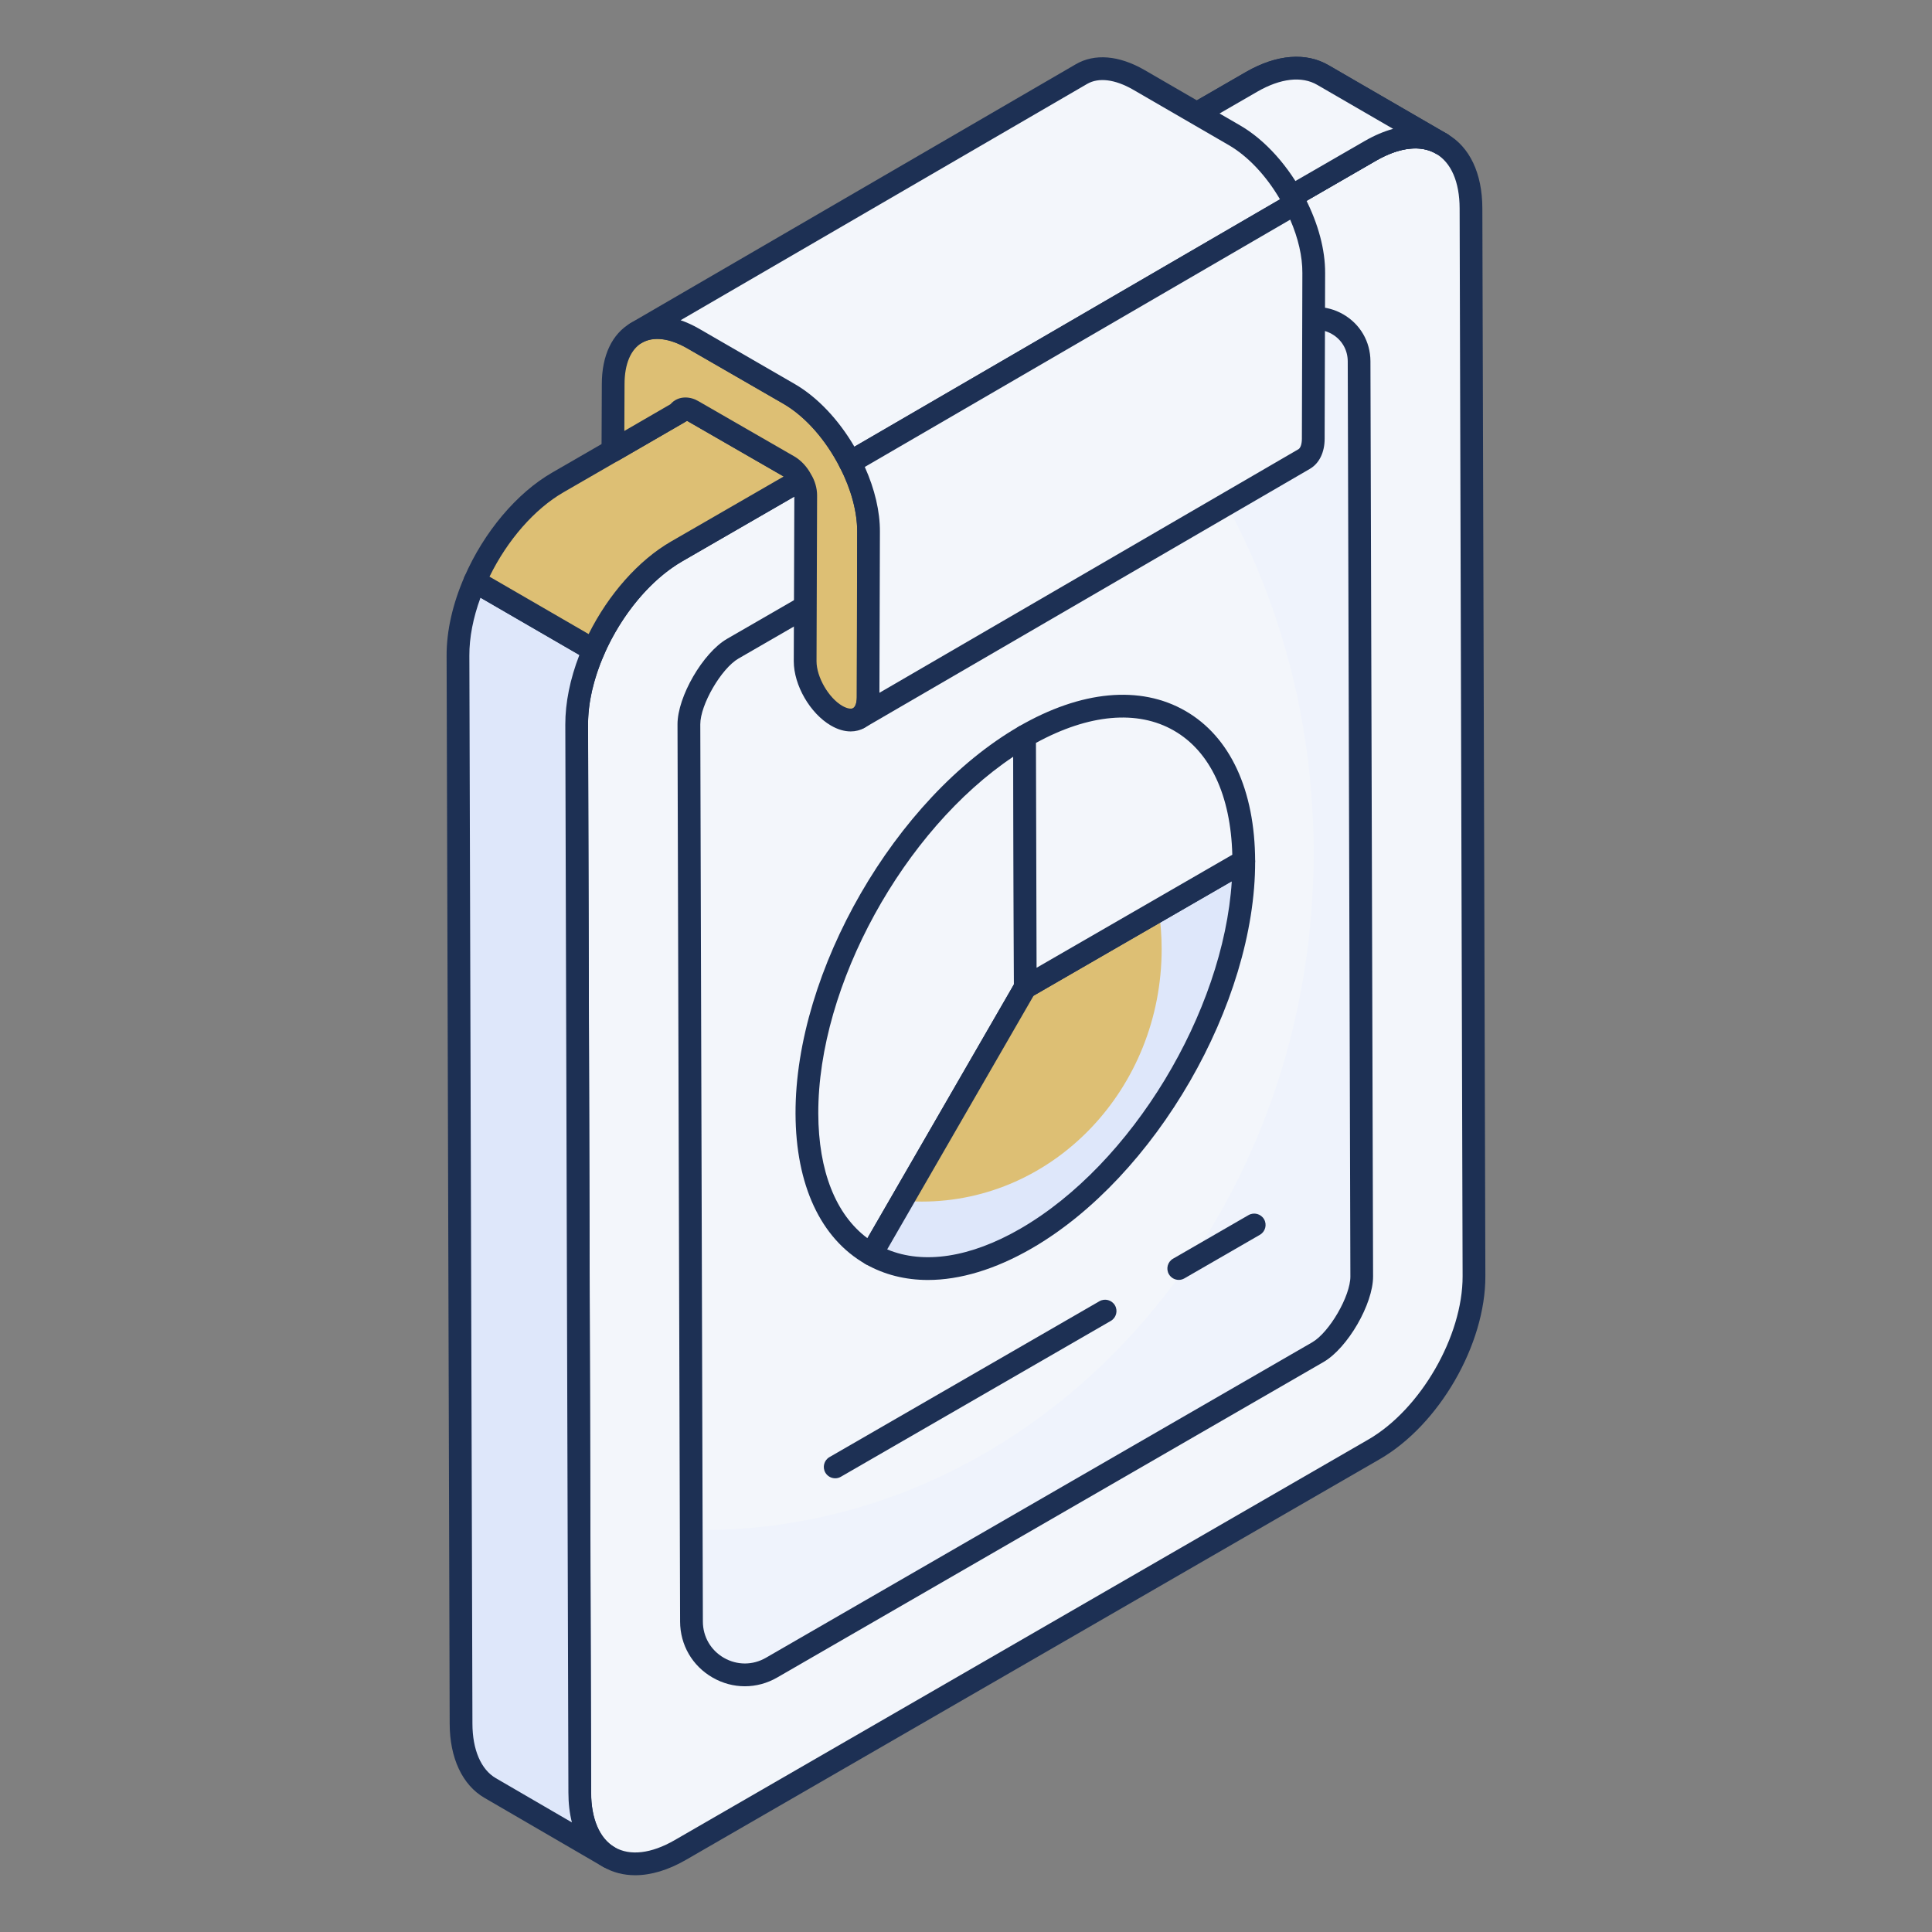 <svg xmlns="http://www.w3.org/2000/svg" xml:space="preserve" id="BusinessReport" x="0" y="0" enable-background="new 0 0 68 68" version="1.1" viewBox="0 0 68 68">
  <rect x="0" y="0" width="68" height="68" fill="#808080" stroke="none"/>
  <path fill="#f3f6fb" d="M39.644,5.317c-0.107,0.066-0.173,0.198-0.173,0.379L39.463,9.18
				c0,0.346-0.123,0.593-0.329,0.708l-15.67,9.11
				c0.206-0.115,0.329-0.362,0.329-0.708l0.008-3.484
				c0-0.189,0.066-0.313,0.173-0.379L39.644,5.317z" class="colorffffff svgShape"></path>
  <path d="M23.463,19.398c-0.139,0-0.273-0.072-0.348-0.202
				c-0.108-0.191-0.043-0.434,0.146-0.544l0.012-0.007
				c0.074-0.047,0.118-0.179,0.118-0.355l0.009-3.485
				c0-0.431,0.229-0.636,0.364-0.719l15.678-9.115
				c0.19-0.109,0.431-0.048,0.544,0.14c0.107,0.179,0.059,0.408-0.106,0.529
				l-0.017,3.541c0,0.479-0.194,0.865-0.533,1.056l-15.648,9.097
				c-0.008,0.004-0.016,0.009-0.023,0.014C23.597,19.382,23.53,19.398,23.463,19.398z
				 M39.07,6.113l-14.895,8.659l0.017,3.34l14.741-8.569
				c0.083-0.047,0.13-0.182,0.13-0.363L39.07,6.113z" fill="#1d3054" class="color000000 svgShape"></path>
  <path fill="#f3f6fb" d="M48.231,5.31c1.949-1.125,3.537-0.22,3.543,2.02l0.107,37.586
			c0.006,2.247-1.572,4.974-3.52,6.099L23.947,65.113
			c-1.955,1.129-3.537,0.227-3.543-2.02l-0.107-37.586
			c-0.006-2.24,1.565-4.97,3.52-6.099L48.231,5.31z" class="colorffffff svgShape"></path>
  <path d="M22.356,66.002c-0.404,0-0.781-0.096-1.117-0.289
			c-0.793-0.457-1.232-1.386-1.236-2.619l-0.106-37.585
			c-0.006-2.407,1.628-5.238,3.721-6.446L48.031,4.964
			c1.075-0.621,2.106-0.708,2.904-0.25c0.795,0.457,1.235,1.386,1.239,2.614
			l0.106,37.586c0.007,2.406-1.627,5.238-3.721,6.446L24.147,65.459
			C23.523,65.82,22.914,66.002,22.356,66.002z M49.812,5.225
			c-0.415,0-0.885,0.145-1.381,0.431l0,0L24.017,19.755
			c-1.837,1.061-3.326,3.641-3.32,5.752l0.106,37.585
			c0.003,0.935,0.299,1.619,0.835,1.927c0.54,0.312,1.29,0.22,2.108-0.252
			l24.413-14.099c1.838-1.061,3.327-3.641,3.32-5.752L51.374,7.331
			c-0.003-0.931-0.3-1.614-0.837-1.923C50.324,5.286,50.08,5.225,49.812,5.225z
			 M48.231,5.31h0.01H48.231z" fill="#1d3054" class="color000000 svgShape"></path>
  <path fill="#f3f6fb" d="M24.248,25.497c-0.003-0.827,0.82-2.247,1.544-2.665l19.228-11.104
			c1.25-0.722,2.813,0.178,2.818,1.622l0.091,31.577
			c0.002,0.827-0.821,2.247-1.544,2.666L27.156,58.696
			c-1.25,0.722-2.813-0.178-2.818-1.622L24.248,25.497z" class="colorffffff svgShape"></path>
  <path fill="#eff3fc" d="M47.927,44.931c0,0.82-0.82,2.243-1.541,2.658L27.153,58.695
			c-1.245,0.721-2.815-0.178-2.815-1.62l-0.01-3.231
			c0.118,0.01,0.237,0.01,0.355,0.01c11.903,0,21.554-10.671,21.554-23.832
			c0-6.077-2.055-11.63-5.453-15.839l4.238-2.45
			c1.245-0.731,2.815,0.178,2.815,1.62L47.927,44.931z" class="colore9edf4 svgShape"></path>
  <path d="M26.216,59.351c-0.39,0-0.78-0.102-1.136-0.307
			c-0.713-0.41-1.14-1.146-1.143-1.969l-0.091-31.578v0
			c-0.003-0.973,0.894-2.521,1.745-3.013l19.776-11.42
			c0.6-0.346,1.312-0.345,1.91-0.001c0.598,0.344,0.956,0.961,0.958,1.651
			l0.093,32.211c0.002,0.972-0.895,2.521-1.744,3.013L27.356,59.042
			C27,59.248,26.608,59.351,26.216,59.351z M46.325,11.607
			c-0.19,0-0.382,0.05-0.556,0.15L25.993,23.178
			c-0.606,0.35-1.348,1.627-1.345,2.317c0,0,0,0,0,0l0.091,31.578
			c0.001,0.534,0.278,1.011,0.74,1.277c0.464,0.266,1.015,0.265,1.477-0.001
			l19.229-11.104c0.604-0.35,1.346-1.628,1.344-2.318l-0.093-32.211
			c-0.001-0.401-0.209-0.76-0.557-0.959
			C46.706,11.657,46.515,11.607,46.325,11.607z" fill="#1d3054" class="color000000 svgShape"></path>
  <path d="M29.396 52.031c-.138 0-.272-.072-.347-.2-.11-.191-.045-.436.146-.546l9.501-5.486c.19-.11.436-.045.547.146.11.191.045.436-.146.546l-9.501 5.486C29.533 52.014 29.464 52.031 29.396 52.031zM41.488 45.048c-.138 0-.272-.072-.347-.2-.11-.191-.045-.436.146-.546l2.657-1.534c.191-.11.436-.045.547.146.11.191.045.436-.146.546l-2.657 1.534C41.625 45.031 41.556 45.048 41.488 45.048z" fill="#1d3054" class="color000000 svgShape"></path>
  <path fill="#dee7fa" d="M16.119,23.075l0.109,37.586c0,1.117,0.395,1.907,1.027,2.273
				l4.178,2.431c-0.632-0.366-1.027-1.156-1.027-2.273l-0.109-37.586
				c-0.004-0.841,0.217-1.753,0.598-2.623l-4.182-2.423
				C16.335,21.328,16.116,22.237,16.119,23.075z" class="colorf4c531 svgShape"></path>
  <path d="M21.434,65.764c-0.068,0-0.137-0.017-0.2-0.053
				c-0.004-0.002-0.008-0.005-0.012-0.007l-4.168-2.424
				c-0.779-0.45-1.227-1.405-1.227-2.618l-0.108-37.585v0.001
				c-0.004-0.868,0.213-1.828,0.628-2.778c0.045-0.104,0.133-0.185,0.241-0.22
				c0.109-0.036,0.227-0.023,0.325,0.034l4.182,2.423
				c0.176,0.102,0.248,0.32,0.166,0.506c-0.372,0.855-0.567,1.706-0.563,2.462
				l0.109,37.587c0,0.917,0.299,1.617,0.82,1.923l0.008,0.005
				c0.19,0.111,0.256,0.355,0.145,0.546C21.706,65.693,21.572,65.764,21.434,65.764
				z M16.912,21.037c-0.26,0.707-0.395,1.404-0.392,2.037c0,0,0,0,0,0.001
				l0.108,37.586c0,0.921,0.301,1.623,0.827,1.927l2.674,1.555
				c-0.081-0.318-0.123-0.67-0.123-1.051l-0.109-37.585
				c-0.003-0.766,0.167-1.608,0.495-2.454L16.912,21.037z" fill="#1d3054" class="color000000 svgShape"></path>
  <path fill="#ddbf74" d="M46.564,2.642c-0.642-0.375-1.531-0.326-2.509,0.237L19.636,16.979
				c-1.222,0.704-2.293,2.036-2.923,3.481l4.182,2.423
				c0.63-1.442,1.699-2.771,2.919-3.473L48.233,5.31
				c0.978-0.563,1.867-0.622,2.509-0.247L46.564,2.642z" class="colorffd63c svgShape"></path>
  <path d="M20.895,23.282c-0.069,0-0.139-0.018-0.2-0.054l-4.182-2.423
				c-0.176-0.102-0.248-0.32-0.166-0.506c0.688-1.579,1.843-2.949,3.09-3.667
				L43.854,2.533c1.079-0.62,2.111-0.702,2.911-0.236l4.165,2.413
				c0.004,0.002,0.008,0.005,0.012,0.007v0
				c0.001,0,0.001,0,0.002,0.001c0.19,0.111,0.255,0.356,0.144,0.546
				c-0.111,0.191-0.357,0.256-0.546,0.145L50.54,5.408l0,0L50.53,5.402
				c-0.532-0.306-1.276-0.218-2.098,0.254L24.014,19.755
				c-1.101,0.635-2.13,1.864-2.753,3.287c-0.046,0.104-0.134,0.185-0.241,0.22
				C20.979,23.276,20.937,23.282,20.895,23.282z M17.229,20.296l3.489,2.021
				c0.7-1.402,1.761-2.6,2.896-3.255L48.033,4.963
				c0.34-0.196,0.676-0.339,1-0.429l-2.669-1.546
				c-0.001-0-0.001-0-0.002-0.001c-0.54-0.317-1.289-0.232-2.108,0.238
				L19.836,17.325C18.817,17.912,17.86,19.008,17.229,20.296z" fill="#1d3054" class="color000000 svgShape"></path>
  <g fill="#1d3054" class="color000000 svgShape">
    <path fill="#f3f6fb" d="M50.742,5.063c-0.642-0.375-1.531-0.316-2.509,0.247l-18.472,10.661
			l-1.571,0.909c-0.099-0.188-0.257-0.366-0.425-0.464l-3.378-1.946
			c-0.099-0.059-0.188-0.079-0.267-0.079l2.282-1.314L44.055,2.879
			c0.978-0.563,1.867-0.613,2.509-0.237L50.742,5.063z" class="colorffffff svgShape"></path>
    <path d="M28.19,17.28c-0.037,0-0.074-0.005-0.111-0.016
			c-0.104-0.03-0.192-0.102-0.243-0.198c-0.066-0.127-0.174-0.247-0.272-0.306
			l-3.376-1.945c-0.181,0-0.373-0.135-0.419-0.31
			c-0.047-0.175-0.004-0.373,0.153-0.463L43.854,2.533
			c1.079-0.62,2.112-0.704,2.912-0.236l4.163,2.413
			c0.005,0.002,0.009,0.005,0.013,0.007l0,0c0.001,0,0.001,0,0.002,0.001
			c0.19,0.111,0.255,0.356,0.144,0.546c-0.111,0.191-0.357,0.255-0.546,0.145
			L50.529,5.402c-0.535-0.308-1.28-0.216-2.096,0.254L28.39,17.226
			C28.329,17.262,28.259,17.28,28.19,17.28z M24.987,14.353l2.979,1.716
			c0.121,0.072,0.237,0.168,0.34,0.282L48.033,4.963
			c0.34-0.196,0.676-0.339,1-0.428l-2.669-1.547
			c-0.544-0.318-1.293-0.233-2.11,0.238L24.987,14.353z" fill="#1d3054" class="color000000 svgShape"></path>
  </g>
  <g fill="#1d3054" class="color000000 svgShape">
    <path fill="#ddbf74" d="M30.571,18.718l-0.01,5.83c-0.01,0.711-0.504,0.998-1.116,0.642
						c-0.612-0.356-1.106-1.215-1.106-1.917l0.02-5.839
						c0-0.178-0.059-0.375-0.168-0.553c-0.099-0.188-0.257-0.366-0.425-0.464
						l-3.378-1.946c-0.099-0.059-0.188-0.079-0.267-0.079
						c-0.109,0-0.198,0.049-0.247,0.138l-2.302,1.334l0.01-2.342
						c0-1.788,1.264-2.5,2.815-1.601l2.005,1.156l1.373,0.79
						c0.78,0.455,1.482,1.225,1.985,2.105C30.265,16.841,30.571,17.829,30.571,18.718z
						" class="colorffd63c svgShape"></path>
    <path d="M29.942,25.744c-0.223,0-0.46-0.069-0.698-0.208
						c-0.731-0.425-1.306-1.419-1.306-2.263l0.02-5.841
						c0-0.104-0.039-0.23-0.108-0.342c-0.08-0.151-0.188-0.271-0.286-0.329
						l-3.376-1.945c-0.011-0.008-0.014-0.016-0.012-0.025
						c-0.028,0.033-0.062,0.062-0.102,0.084l-2.302,1.334
						c-0.123,0.071-0.277,0.071-0.4,0c-0.124-0.072-0.2-0.205-0.2-0.348
						l0.01-2.342c0-1.007,0.362-1.771,1.019-2.149
						c0.663-0.38,1.514-0.309,2.398,0.204l3.377,1.946
						c0.816,0.477,1.573,1.276,2.133,2.252c0.557,0.959,0.863,2.006,0.863,2.946
						v0l-0.01,5.83c-0.007,0.492-0.203,0.88-0.539,1.071
						C30.276,25.702,30.113,25.744,29.942,25.744z M24.121,13.99
						c0.163,0,0.321,0.045,0.472,0.136l3.373,1.943
						c0.231,0.136,0.441,0.363,0.579,0.625c0.133,0.214,0.214,0.485,0.214,0.739
						l-0.02,5.841c0,0.555,0.424,1.289,0.907,1.57
						c0.158,0.091,0.308,0.122,0.382,0.079c0.08-0.045,0.131-0.191,0.133-0.38
						l0.01-5.825c0-0.79-0.275-1.717-0.755-2.546
						c-0.492-0.859-1.146-1.554-1.841-1.959l-3.378-1.945
						c-0.626-0.364-1.194-0.435-1.598-0.203c-0.398,0.229-0.617,0.747-0.617,1.457
						l-0.007,1.646l1.625-0.942C23.727,14.076,23.914,13.99,24.121,13.99z
						 M30.571,18.718h0.01H30.571z" fill="#1d3054" class="color000000 svgShape"></path>
    <g fill="#1d3054" class="color000000 svgShape">
      <path fill="#f3f6fb" d="M43.44,4.757l-3.368-1.952c-0.79-0.453-1.499-0.494-2.009-0.198
					L22.393,11.717c0.511-0.297,1.219-0.255,2.009,0.198l3.376,1.952
					c0.865,0.502,1.628,1.403,2.139,2.408l15.669-9.109
					C45.074,6.16,44.31,5.258,43.44,4.757z" class="colorffffff svgShape"></path>
      <path d="M29.917,16.675c-0.038,0-0.076-0.005-0.113-0.016
					c-0.105-0.031-0.193-0.104-0.243-0.202c-0.502-0.985-1.225-1.803-1.983-2.244
					l-3.376-1.952c-0.631-0.362-1.202-0.434-1.607-0.198l0,0c0,0,0,0,0,0
					c-0.191,0.11-0.436,0.046-0.547-0.146c-0.111-0.191-0.046-0.436,0.145-0.546
					v-0c0.002-0,0.003-0.001,0.004-0.002l15.666-9.107
					c0.663-0.386,1.519-0.314,2.409,0.196l3.37,1.953
					c0.893,0.515,1.731,1.453,2.303,2.574c0.097,0.189,0.028,0.421-0.155,0.527
					l-15.67,9.109C30.057,16.657,29.988,16.675,29.917,16.675z M23.955,11.271
					c0.212,0.072,0.428,0.171,0.646,0.296l3.378,1.953
					c0.789,0.458,1.536,1.248,2.093,2.202l14.979-8.707
					c-0.488-0.837-1.135-1.523-1.81-1.912c0-0,0-0,0-0L39.873,3.151
					c-0.634-0.362-1.205-0.431-1.608-0.198L23.955,11.271z" fill="#1d3054" class="color000000 svgShape"></path>
      <g fill="#1d3054" class="color000000 svgShape">
        <path fill="#f3f6fb" d="M29.918,16.275c0.404,0.794,0.656,1.65,0.652,2.435l-0.016,5.84
					c0,0.354-0.123,0.601-0.321,0.717l15.67-9.11
					c0.198-0.115,0.321-0.362,0.321-0.717l0.016-5.832
					c0.004-0.789-0.248-1.648-0.653-2.443L29.918,16.275z" class="colorffffff svgShape"></path>
        <path d="M30.232,25.666c-0.138,0-0.271-0.071-0.346-0.199
					c-0.111-0.191-0.046-0.436,0.145-0.547c0.06-0.035,0.122-0.15,0.122-0.371
					l0.017-5.841c0.004-0.686-0.207-1.464-0.608-2.252
					c-0.097-0.189-0.028-0.421,0.155-0.527l15.67-9.109
					c0.095-0.056,0.208-0.069,0.314-0.038c0.105,0.031,0.193,0.104,0.243,0.203
					c0.459,0.903,0.7,1.811,0.696,2.625l-0.017,5.831
					c0,0.481-0.189,0.868-0.519,1.061l-15.672,9.11
					C30.37,25.649,30.3,25.666,30.232,25.666z M30.438,16.435
					c0.353,0.787,0.535,1.568,0.532,2.277l-0.017,5.672l14.748-8.573
					c0.058-0.034,0.121-0.15,0.121-0.371l0.017-5.833
					c0.003-0.577-0.144-1.219-0.428-1.876L30.438,16.435z" fill="#1d3054" class="color000000 svgShape"></path>
      </g>
    </g>
  </g>
  <g fill="#1d3054" class="color000000 svgShape">
    <path fill="#f3f6fb" d="M36.062,25.914l0.025,8.839L30.666,44.145
					c-1.396-0.796-2.259-2.509-2.265-4.953
					C28.386,34.31,31.814,28.368,36.062,25.914z" class="colorffffff svgShape"></path>
    <path d="M30.666,44.545c-0.067,0-0.136-0.017-0.198-0.052
					c-1.584-0.903-2.46-2.785-2.468-5.3c-0.014-5.001,3.514-11.114,7.862-13.625
					c0.125-0.072,0.276-0.072,0.399-0c0.124,0.071,0.2,0.203,0.201,0.346
					l0.024,8.839c0,0.07-0.019,0.14-0.054,0.201l-5.421,9.392
					C30.938,44.474,30.803,44.545,30.666,44.545z M35.664,26.633
					c-3.848,2.575-6.876,8.043-6.863,12.558c0.005,2.022,0.616,3.561,1.729,4.389
					l5.156-8.933L35.664,26.633z" fill="#1d3054" class="color000000 svgShape"></path>
    <path fill="#ddbf74" d="M36.087,34.753l7.69-4.441c0.014,4.887-3.413,10.825-7.665,13.28
					c-2.122,1.225-4.046,1.346-5.446,0.553L36.087,34.753z" class="colorffd63c svgShape"></path>
    <path fill="#dee7fa" d="M43.78,30.31c0.009,4.889-3.413,10.829-7.668,13.278
					c-2.118,1.229-4.047,1.352-5.446,0.558l1.087-1.882
					c0.227,0.019,0.454,0.028,0.69,0.028c4.661,0,8.443-3.982,8.443-8.89
					c0-0.463-0.038-0.917-0.095-1.362L43.78,30.31z" class="colorf4c531 svgShape"></path>
    <path d="M32.66,45.051c-0.795,0-1.535-0.185-2.191-0.557
					c-0.093-0.053-0.161-0.14-0.188-0.243c-0.028-0.103-0.014-0.212,0.039-0.305
					l5.421-9.392c0.035-0.061,0.086-0.111,0.146-0.146l7.69-4.441
					c0.125-0.072,0.276-0.072,0.399-0c0.124,0.071,0.2,0.203,0.201,0.346
					c0.014,5.001-3.515,11.115-7.865,13.627
					C35.033,44.678,33.79,45.051,32.66,45.051z M31.226,43.975
					c1.284,0.536,2.933,0.285,4.686-0.729c3.928-2.269,7.148-7.626,7.443-12.229
					l-6.976,4.028L31.226,43.975z" fill="#1d3054" class="color000000 svgShape"></path>
    <g fill="#1d3054" class="color000000 svgShape">
      <path fill="#f3f6fb" d="M36.062,25.914c4.252-2.455,7.702-0.485,7.715,4.398l-7.69,4.441
					L36.062,25.914z" class="colorffffff svgShape"></path>
      <path d="M36.086,35.153c-0.069,0-0.138-0.018-0.199-0.053
					c-0.124-0.071-0.2-0.203-0.201-0.346l-0.024-8.839
					c0-0.143,0.076-0.276,0.2-0.347c2.19-1.267,4.271-1.46,5.858-0.547
					c1.577,0.908,2.449,2.786,2.457,5.29c0,0.143-0.076,0.276-0.2,0.347
					l-7.69,4.441C36.224,35.136,36.156,35.153,36.086,35.153z M36.462,26.148
					l0.022,7.914l6.889-3.978c-0.055-2.089-0.779-3.636-2.053-4.368
					C40.036,24.975,38.319,25.133,36.462,26.148z" fill="#1d3054" class="color000000 svgShape"></path>
    </g>
  </g>
</svg>
